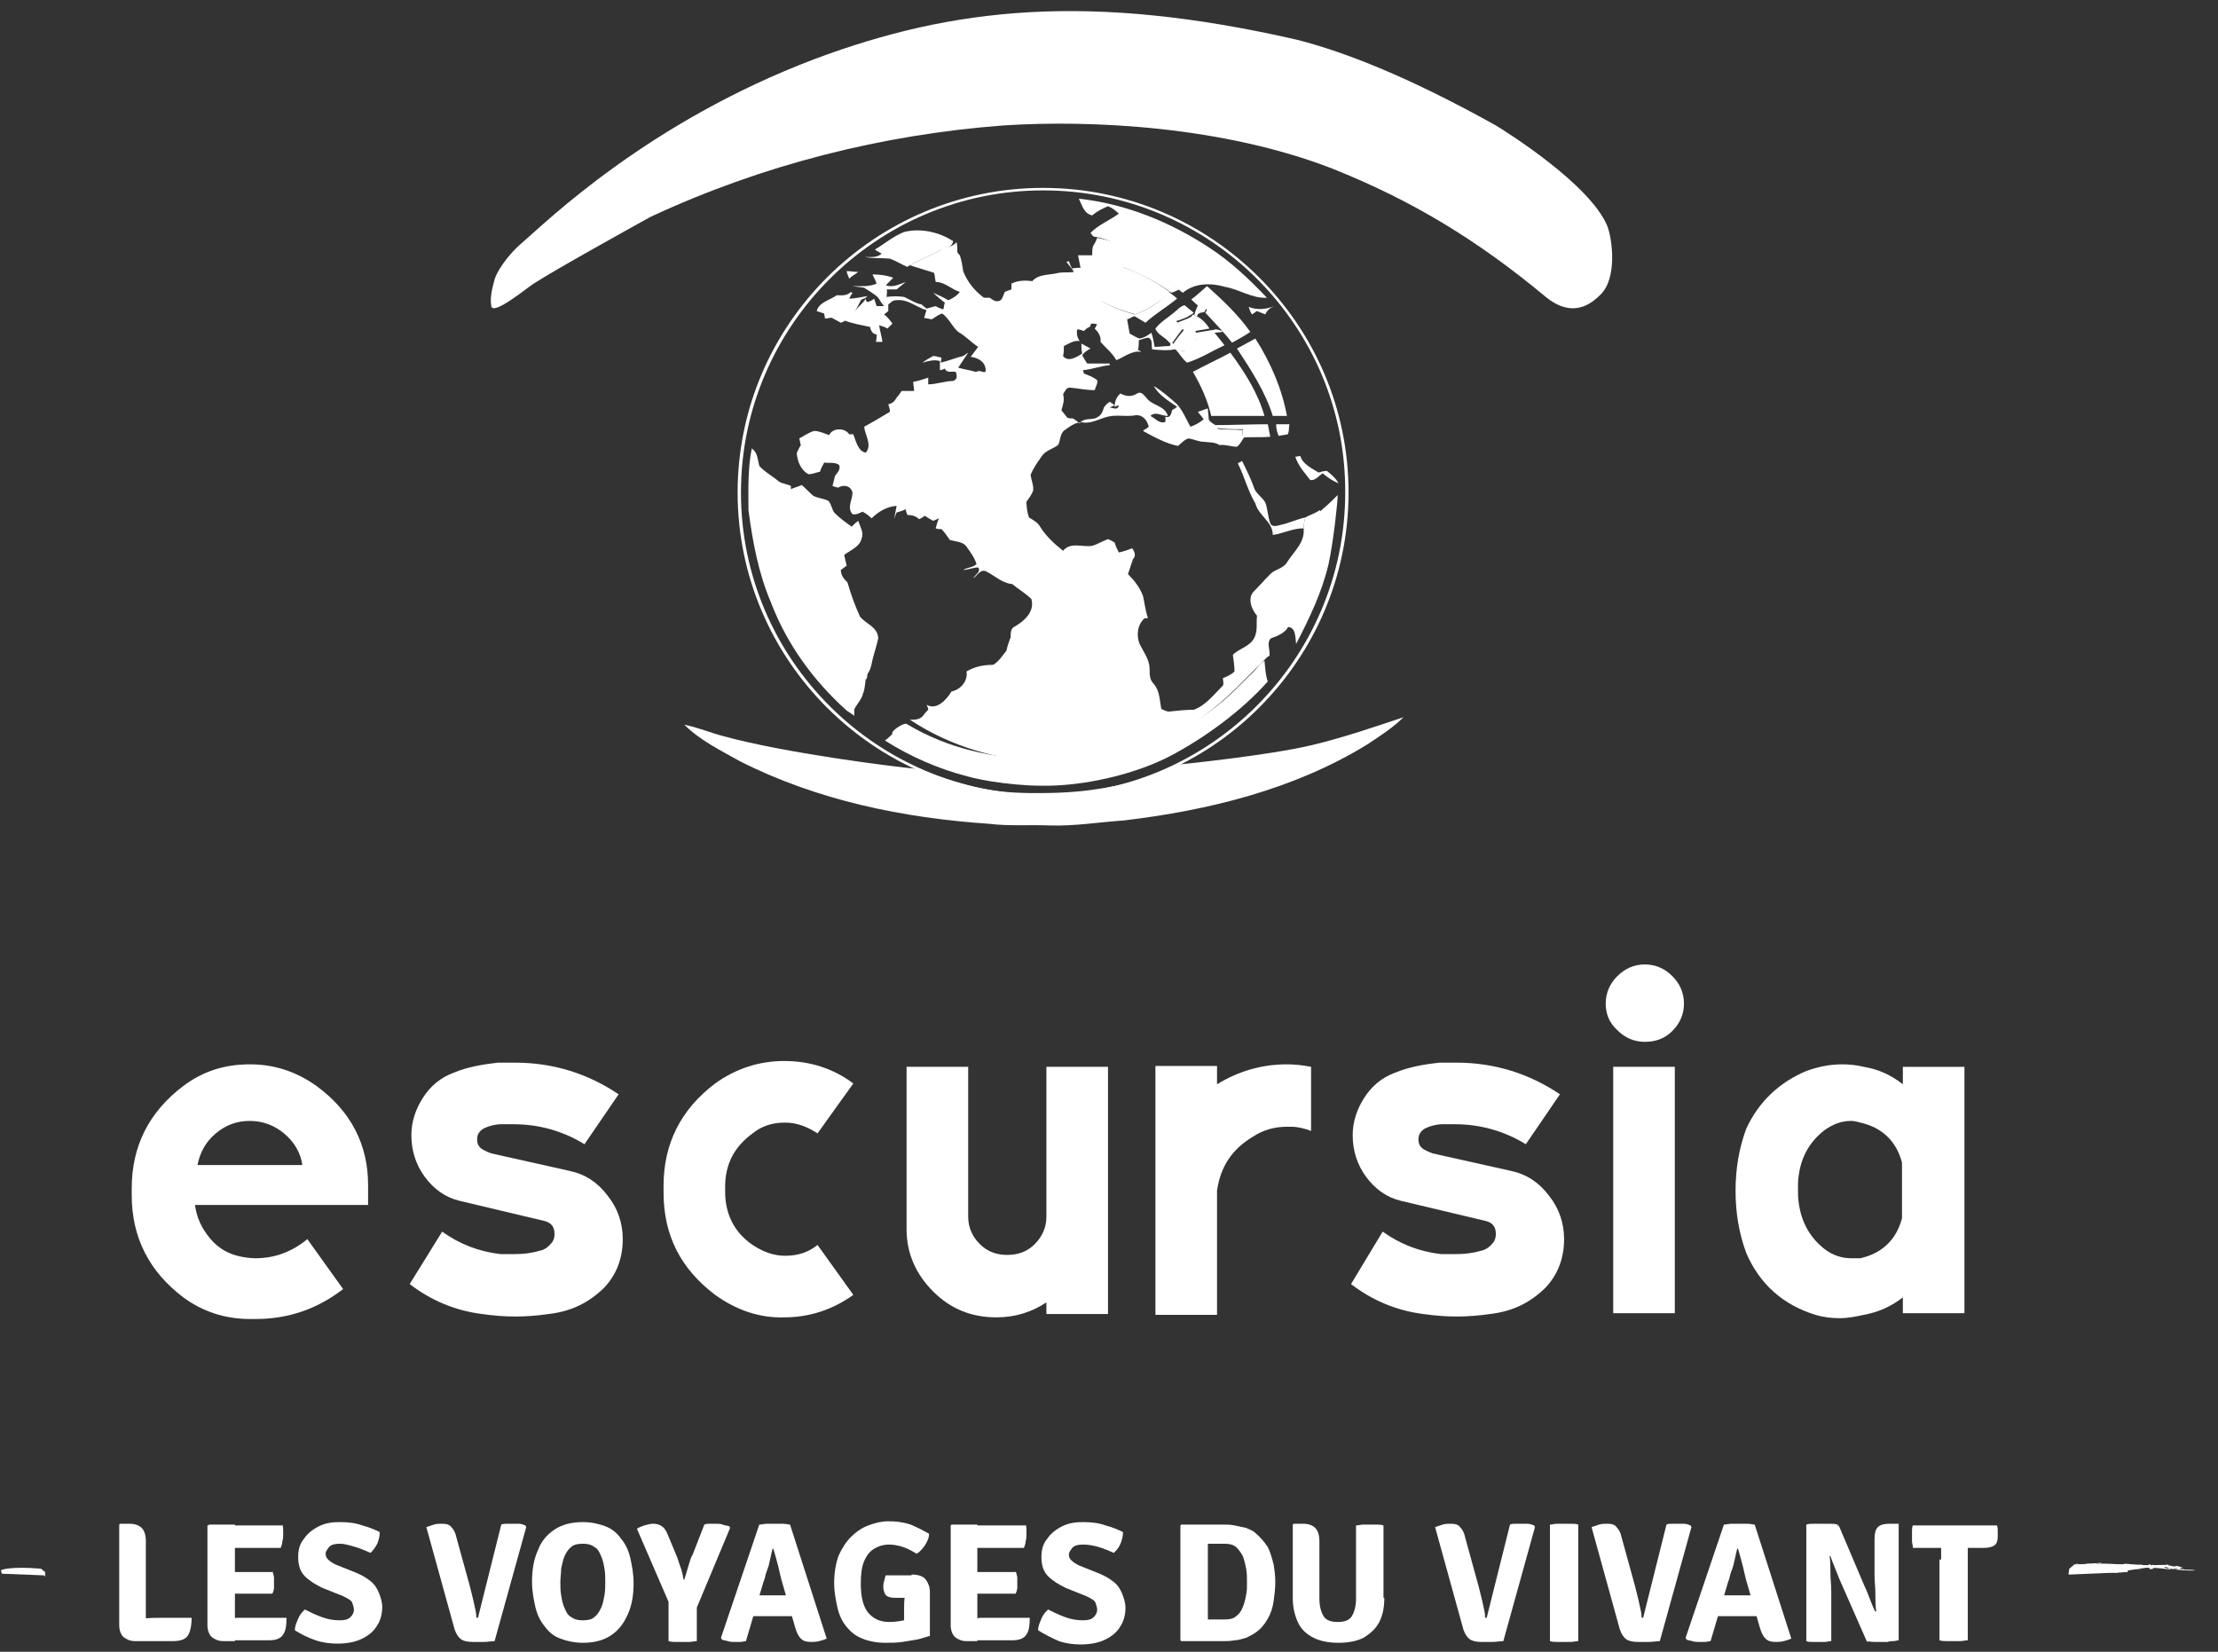 <svg xmlns="http://www.w3.org/2000/svg" width="94" height="70" viewBox="0 0 94 70" fill="none">
  <rect x="0" y="0" width="94" height="70" fill="#333333" stroke="none"/>
  <path d="M44.207 33.783C37.081 33.783 31.261 27.998 31.261 20.873C31.261 13.748 37.081 7.963 44.207 7.963C51.332 7.963 57.152 13.748 57.152 20.873C57.152 27.963 51.367 33.783 44.207 33.783ZM44.207 8.069C37.152 8.069 31.402 13.818 31.402 20.873C31.402 27.928 37.152 33.677 44.207 33.677C51.261 33.677 57.011 27.928 57.011 20.873C57.046 13.818 51.297 8.069 44.207 8.069Z" fill="white"/>
  <path d="M36.376 11.067C36.446 11.137 36.446 11.137 36.376 11.067Z" fill="white"/>
  <path d="M47.169 11.278C47.275 11.173 47.416 11.278 47.557 11.314C48.263 11.561 48.968 11.913 49.568 12.372C49.18 12.795 48.651 13.113 48.121 13.324C47.628 13.183 47.169 13.042 46.746 12.795C46.534 12.689 46.393 12.407 46.499 12.196C46.64 11.843 46.887 11.561 47.169 11.278Z" fill="white"/>
  <path d="M35.882 11.49C36.058 11.49 36.199 11.525 36.376 11.525C36.235 11.631 36.093 11.702 35.988 11.808C35.952 11.702 35.882 11.561 35.882 11.49Z" fill="white"/>
  <path d="M36.975 11.631C37.293 11.631 37.575 11.667 37.857 11.772C37.752 11.878 37.646 11.984 37.54 12.09C37.822 12.196 38.104 12.055 38.386 11.949C38.245 12.055 38.139 12.16 37.998 12.266C37.822 12.266 37.61 12.266 37.434 12.266C37.399 12.372 37.364 12.513 37.328 12.619C37.293 12.619 37.258 12.619 37.222 12.619C37.046 12.443 36.834 12.337 36.623 12.196C36.446 12.16 36.305 12.16 36.129 12.125C36.482 12.125 36.834 12.16 37.152 12.019C37.117 11.914 37.046 11.772 36.975 11.631Z" fill="white"/>
  <path d="M50.485 12.689C50.732 12.513 50.943 12.301 51.155 12.125C51.825 12.725 52.46 13.324 52.989 14.065C52.742 14.241 52.46 14.383 52.213 14.524C51.861 14.065 51.472 13.677 51.084 13.254C51.12 13.219 51.12 13.183 51.155 13.113C51.049 13.077 50.908 13.042 50.802 12.972C50.661 12.866 50.555 12.76 50.485 12.689Z" fill="white"/>
  <path d="M36.058 12.372C36.093 12.407 36.129 12.407 36.129 12.407C36.093 12.478 36.023 12.584 35.987 12.654C36.27 12.654 36.517 12.584 36.764 12.548C36.728 12.584 36.658 12.654 36.622 12.654C36.587 12.654 36.517 12.69 36.481 12.725C36.305 13.113 36.058 13.536 35.635 13.677C35.494 13.607 35.388 13.536 35.247 13.466C35.176 13.466 35.035 13.501 34.965 13.501C34.965 13.466 34.929 13.325 34.929 13.289C34.824 13.254 34.718 13.219 34.612 13.183C34.718 12.795 35.176 12.725 35.458 12.513C35.67 12.513 35.882 12.548 36.058 12.372Z" fill="white"/>
  <path d="M49.532 12.372C49.673 12.478 49.779 12.548 49.885 12.654C49.462 13.007 48.968 13.289 48.545 13.677C48.368 13.571 48.192 13.466 48.016 13.36L48.121 13.324C48.651 13.113 49.144 12.831 49.532 12.372Z" fill="white"/>
  <path d="M49.744 13.254C49.885 13.148 50.026 12.972 50.203 12.936C50.344 13.042 50.45 13.148 50.591 13.254C50.379 13.43 50.097 13.536 49.85 13.607C49.921 13.712 50.026 13.818 50.132 13.924C49.956 14.136 49.815 14.347 49.639 14.594L49.603 14.559C49.568 14.524 49.533 14.488 49.533 14.488C49.356 14.277 49.039 14.171 48.968 13.924C49.18 13.642 49.497 13.465 49.744 13.254Z" fill="white"/>
  <path d="M50.767 12.936C50.873 12.972 50.979 13.007 51.12 13.077C51.084 13.113 51.084 13.183 51.049 13.219C50.908 13.254 50.732 13.254 50.732 13.43C50.696 13.395 50.626 13.36 50.591 13.36C50.414 13.607 50.555 13.853 50.696 14.1C50.908 14.065 51.12 14.03 51.331 13.995C51.402 13.995 51.508 13.995 51.543 14.03C51.331 14.1 51.084 14.171 50.873 14.241C50.873 14.277 50.837 14.347 50.837 14.347C50.696 14.383 50.555 14.418 50.414 14.453C50.344 14.594 50.308 14.735 50.238 14.876C50.132 14.876 50.026 14.876 49.92 14.912L49.85 14.841C49.779 14.771 49.709 14.7 49.638 14.629L49.673 14.665C49.815 14.418 49.991 14.206 50.167 13.995C50.062 13.889 49.991 13.783 49.885 13.677C50.132 13.571 50.414 13.501 50.626 13.324C50.661 13.148 50.732 13.042 50.767 12.936Z" fill="white"/>
  <path d="M52.919 13.007C53.272 13.148 53.66 13.113 54.012 12.972C53.836 13.042 53.695 13.148 53.624 13.324C53.519 13.289 53.377 13.219 53.272 13.183C53.201 13.219 53.131 13.289 53.06 13.324C52.989 13.219 52.954 13.113 52.919 13.007Z" fill="white"/>
  <path d="M50.555 13.325C50.591 13.36 50.661 13.395 50.696 13.395C50.943 13.501 51.12 13.713 51.261 13.924C51.049 13.959 50.837 13.995 50.626 14.03C50.52 13.818 50.379 13.571 50.555 13.325Z" fill="white"/>
  <path d="M51.508 13.959C51.614 13.959 51.755 13.995 51.825 14.065C51.755 14.065 51.578 14.1 51.473 14.1C51.614 14.277 51.755 14.453 51.896 14.629C51.367 14.876 50.873 15.194 50.309 15.37C50.132 15.229 50.026 15.053 49.885 14.876C49.991 14.876 50.097 14.876 50.203 14.876C50.273 14.735 50.309 14.594 50.379 14.453C50.52 14.383 50.661 14.383 50.802 14.347C50.802 14.312 50.838 14.277 50.838 14.241C51.049 14.1 51.261 14.03 51.508 13.959Z" fill="white"/>
  <path d="M52.425 14.771C52.672 14.63 52.954 14.489 53.201 14.347C53.836 15.335 54.33 16.464 54.541 17.628C54.33 17.628 54.153 17.628 53.942 17.628C53.624 16.605 53.025 15.688 52.425 14.771Z" fill="white"/>
  <path d="M50.556 15.758C51.085 15.476 51.614 15.229 52.143 14.947C52.743 15.758 53.307 16.64 53.589 17.628C52.848 17.628 52.072 17.628 51.332 17.628C51.191 16.993 50.908 16.358 50.556 15.758Z" fill="white"/>
  <path d="M54.083 17.98C54.259 17.98 54.436 17.98 54.647 17.98C54.612 18.122 54.647 18.263 54.577 18.404C54.436 18.439 54.33 18.439 54.189 18.474C54.118 18.298 54.083 18.157 54.083 17.98Z" fill="white"/>
  <path d="M51.438 18.016C52.214 18.016 52.989 17.98 53.73 17.98C53.766 18.157 53.801 18.333 53.836 18.51C53.448 18.545 53.025 18.51 52.637 18.545C52.637 18.439 52.672 18.298 52.672 18.192C52.249 18.192 51.861 18.192 51.473 18.122L51.438 18.016Z" fill="white"/>
  <path d="M51.473 18.157C51.861 18.227 52.284 18.192 52.672 18.227C52.637 18.333 52.637 18.474 52.637 18.58C52.284 18.545 51.931 18.474 51.543 18.404C51.578 18.298 51.508 18.192 51.473 18.157Z" fill="white"/>
  <path d="M54.894 19.356C54.965 19.356 55.07 19.321 55.106 19.321C55.212 19.674 55.599 19.85 55.882 20.026C55.987 19.991 56.129 19.956 56.234 19.956C56.411 20.097 56.622 20.273 56.728 20.485C56.481 20.379 56.27 20.238 56.058 20.061C55.882 20.167 55.741 20.379 55.529 20.344C55.317 20.061 55.035 19.779 54.894 19.356Z" fill="white"/>
  <path d="M52.46 19.638C52.496 19.603 52.602 19.568 52.637 19.532C52.813 19.885 52.99 20.238 53.131 20.626C53.201 20.908 53.483 21.049 53.624 21.296C53.73 21.578 53.73 21.896 53.836 22.178C53.907 22.354 54.118 22.284 54.259 22.248C54.612 22.178 54.965 22.002 55.318 21.931C55.282 22.072 55.247 22.248 55.247 22.39C54.788 22.39 54.401 22.601 53.942 22.672C53.942 22.107 53.342 21.86 53.201 21.331C52.884 20.802 52.743 20.203 52.46 19.638Z" fill="white"/>
  <path d="M36.446 26.129C36.235 25.67 36.058 25.176 35.917 24.683C35.776 24.541 35.635 24.4 35.635 24.153C35.706 24.118 35.811 24.012 35.882 23.977C35.847 23.836 35.811 23.66 35.776 23.518C36.058 23.307 36.446 23.166 36.517 22.813C36.623 22.566 36.446 22.319 36.376 22.072C36.27 22.143 36.164 22.249 36.094 22.319C35.847 22.143 35.6 21.966 35.388 21.755C35.247 21.614 35.247 21.367 35.106 21.226C34.894 21.12 34.683 21.12 34.471 21.014C34.295 20.873 34.154 20.697 33.977 20.555C33.836 20.626 33.66 20.661 33.519 20.732V20.591C33.342 20.52 33.166 20.485 32.99 20.414C32.919 21.049 33.025 21.684 33.095 22.319C33.342 24.788 34.471 27.152 36.2 28.915C36.34 29.056 36.482 29.198 36.587 29.374C36.658 29.162 36.658 28.986 36.693 28.739L36.729 28.809C36.729 28.739 36.764 28.633 36.764 28.563C36.87 28.422 36.905 28.28 36.94 28.139C37.011 27.751 37.152 27.399 37.222 27.046C37.187 26.552 36.693 26.446 36.446 26.129ZM55.318 21.931C55.282 22.072 55.247 22.248 55.247 22.39C55.318 22.989 54.824 23.377 54.542 23.836C54.365 24.118 54.013 24.118 53.801 24.365C53.589 24.577 53.378 24.824 53.166 25.035C52.849 25.317 53.025 25.811 53.272 26.093C53.236 26.411 53.307 26.728 53.166 27.011C52.99 27.399 52.531 27.469 52.249 27.751C52.284 27.998 52.319 28.245 52.319 28.457C52.178 28.598 52.002 28.668 51.826 28.739C51.826 28.845 51.896 29.021 51.79 29.092C51.438 29.444 51.085 29.903 50.591 30.079C50.273 30.079 49.921 30.115 49.603 30.15C49.462 30.185 49.321 30.079 49.215 30.044C49.145 29.656 49.145 29.268 48.898 28.986C48.721 28.809 48.721 28.598 48.721 28.351C48.721 27.963 48.475 27.645 48.298 27.293C48.157 26.94 48.192 26.482 48.51 26.199H48.651C48.545 25.882 48.51 25.564 48.439 25.247C48.298 24.894 48.087 24.612 47.804 24.33C47.875 24.118 47.946 23.907 48.016 23.695C48.157 23.554 48.087 23.377 47.981 23.236C47.804 23.307 47.593 23.377 47.416 23.413C47.346 23.272 47.275 23.131 47.24 22.989C47.169 22.954 47.064 22.884 46.958 22.848C46.746 22.919 46.535 23.06 46.288 23.131C45.864 23.201 45.37 22.954 45.053 23.342C44.7 23.06 44.348 22.742 44.101 22.355C43.995 22.143 43.783 22.037 43.607 21.931C43.536 21.72 43.501 21.473 43.501 21.261C43.607 21.12 43.713 20.979 43.783 20.802C43.819 20.591 43.713 20.379 43.677 20.132C43.783 19.85 43.96 19.603 44.136 19.356C44.277 19.109 44.594 19.039 44.841 18.862C44.947 18.686 44.912 18.369 45.124 18.227C45.37 18.051 45.653 17.84 45.935 17.91C46.358 17.945 46.711 17.663 47.134 17.628C47.487 17.593 47.84 17.663 48.157 17.593C48.439 17.593 48.616 17.804 48.686 18.086C48.616 18.157 48.51 18.192 48.439 18.263C48.898 18.51 49.392 18.792 49.921 18.898C50.062 18.792 50.203 18.616 50.379 18.58C50.591 18.616 50.803 18.721 51.014 18.721C51.226 18.757 51.473 18.721 51.684 18.862C51.931 18.827 52.178 18.933 52.425 18.933C52.566 18.827 52.637 18.651 52.743 18.51C52.39 18.474 52.037 18.404 51.684 18.333C51.649 18.263 51.614 18.157 51.579 18.122L51.508 18.016C51.402 17.945 51.261 17.875 51.226 17.769C51.226 17.628 51.191 17.451 51.191 17.31C51.05 17.346 50.908 17.416 50.767 17.451C50.838 17.557 50.944 17.663 51.014 17.769C50.838 17.91 50.661 18.016 50.45 18.086C50.273 17.769 50.132 17.416 49.886 17.134C49.568 16.852 49.251 16.57 48.898 16.358C49.109 16.746 49.533 16.993 49.886 17.24C49.85 17.275 49.744 17.346 49.674 17.381C49.639 17.522 49.603 17.734 49.392 17.663C49.392 17.734 49.392 17.804 49.392 17.875C49.145 17.981 48.968 17.734 48.757 17.628C48.968 17.416 49.215 17.628 49.498 17.628C49.356 17.169 48.827 17.205 48.58 16.852C48.475 16.746 48.369 16.57 48.192 16.675C47.981 16.817 47.734 16.817 47.487 16.675C47.311 16.817 47.24 17.028 47.24 17.24L47.416 17.169C47.381 17.416 47.169 17.275 47.028 17.275L47.24 17.169C47.169 17.134 47.099 17.064 47.028 17.028C46.923 17.099 46.852 17.169 46.782 17.275C46.746 17.416 46.676 17.593 46.535 17.663C46.323 17.84 45.935 17.663 45.758 17.945C45.688 17.875 45.582 17.804 45.476 17.734C45.406 17.734 45.3 17.734 45.229 17.698C45.159 17.593 45.053 17.487 44.983 17.381C45.053 17.169 45.124 16.922 45.053 16.711C45.124 16.605 45.194 16.393 45.37 16.429C45.723 16.464 46.041 16.534 46.394 16.534C46.429 16.393 46.535 16.252 46.499 16.111C46.323 15.97 46.111 15.899 45.935 15.829C45.935 15.794 45.9 15.723 45.9 15.688C46.288 15.652 46.64 15.511 47.028 15.476C47.028 15.476 47.028 15.441 47.028 15.406C46.711 15.406 46.394 15.406 46.076 15.406C46.005 15.3 45.935 15.194 45.864 15.053C45.935 14.947 46.076 14.841 46.217 14.771C46.076 14.7 45.97 14.63 45.829 14.559C45.829 14.7 45.829 14.841 45.864 14.982C45.653 15.123 45.265 15.37 45.053 15.088C45.088 14.947 45.088 14.806 45.088 14.665C45.3 14.559 45.512 14.418 45.758 14.453C45.653 14.312 45.617 14.136 45.653 13.959C45.723 13.959 45.864 13.995 45.935 14.03C46.005 13.959 46.076 13.889 46.182 13.854C46.217 13.818 46.217 13.748 46.252 13.713C46.323 13.713 46.429 13.713 46.499 13.748C46.464 13.783 46.429 13.889 46.394 13.924C46.535 14.065 46.676 14.242 46.64 14.489C46.852 14.735 47.134 14.947 47.311 15.264C47.663 15.123 47.981 14.841 48.369 14.912C48.334 14.877 48.263 14.841 48.228 14.841C48.263 14.7 48.263 14.559 48.263 14.418C48.404 14.383 48.545 14.312 48.686 14.312C48.863 14.418 48.792 14.63 48.827 14.806C49.215 14.841 49.568 14.877 49.921 14.771C49.85 14.7 49.78 14.594 49.709 14.559C49.674 14.524 49.639 14.489 49.639 14.489C49.639 14.524 49.603 14.63 49.568 14.665C49.356 14.665 49.145 14.7 48.933 14.7C48.898 14.489 48.863 14.277 48.792 14.101C48.651 14.206 48.51 14.312 48.298 14.347C48.157 14.312 48.016 14.206 47.875 14.136C47.84 13.924 47.804 13.713 47.769 13.536C47.875 13.501 47.981 13.43 48.087 13.395L48.192 13.36C47.734 13.219 47.24 13.078 46.817 12.831C46.605 12.725 46.464 12.478 46.605 12.231C46.782 11.914 46.993 11.596 47.275 11.349C47.381 11.243 47.522 11.349 47.663 11.349C48.369 11.631 49.039 11.949 49.639 12.407C49.78 12.372 49.886 12.302 49.991 12.266C49.603 11.984 49.215 11.702 48.757 11.49C48.369 11.314 47.946 11.173 47.593 10.961C47.769 10.82 47.91 10.644 48.087 10.503C47.557 10.361 47.028 10.185 46.499 10.079C46.464 10.185 46.394 10.326 46.323 10.432C46.288 10.538 46.288 10.679 46.288 10.82C46.076 10.82 45.864 10.82 45.688 10.82C45.723 10.996 45.758 11.173 45.794 11.349C45.688 11.349 45.512 11.349 45.441 11.384C45.37 11.279 45.335 11.173 45.3 11.067L45.194 11.102C45.3 11.243 45.441 11.384 45.512 11.526C45.3 11.561 45.088 11.526 44.877 11.561C44.489 11.667 44.03 11.596 43.748 11.914C43.466 11.878 43.148 11.878 42.866 12.019V12.266C42.76 12.302 42.654 12.337 42.584 12.372C42.513 12.513 42.478 12.76 42.302 12.76C42.161 12.795 42.055 12.69 41.949 12.619C41.879 12.619 41.773 12.619 41.702 12.619C41.314 12.337 40.997 11.949 40.82 11.49C40.785 11.243 40.75 11.032 40.679 10.82C40.644 10.785 40.573 10.714 40.573 10.679C40.573 10.538 40.573 10.397 40.538 10.256C40.468 10.397 40.115 10.503 39.938 10.573C39.48 10.785 39.021 10.996 38.563 11.243C38.774 11.314 39.374 11.49 39.586 11.561C39.621 11.667 39.621 11.808 39.656 11.949C40.044 11.949 40.326 12.266 40.679 12.372C40.538 12.549 40.362 12.654 40.185 12.725C39.974 12.584 39.762 12.513 39.55 12.407C39.691 12.549 39.868 12.69 40.044 12.831C40.009 12.901 40.009 13.042 39.974 13.113C39.868 13.078 39.762 13.042 39.656 12.972C39.515 13.007 39.409 13.042 39.268 13.078C39.233 13.042 39.127 12.972 39.057 12.901C38.81 12.866 38.563 12.69 38.316 12.584C38.069 12.549 37.822 12.549 37.575 12.584C37.575 12.443 37.646 12.266 37.505 12.161C37.469 12.266 37.399 12.231 37.364 12.337C37.328 12.337 37.258 12.443 37.258 12.443L37.222 12.619C37.293 12.725 37.364 12.866 37.469 12.972C37.364 12.972 37.258 12.972 37.152 12.972C37.117 12.866 37.081 12.76 37.046 12.654C37.011 12.69 36.905 12.76 36.87 12.76C36.764 12.831 36.693 12.795 36.693 12.654C36.623 12.831 35.706 13.642 35.847 13.607C36.164 13.713 36.517 13.783 36.87 13.854C36.905 13.995 36.975 14.171 37.152 14.171C37.152 14.277 37.152 14.383 37.117 14.489C37.187 14.489 37.328 14.489 37.399 14.489C37.364 14.242 37.293 14.03 37.258 13.783C37.364 13.818 37.505 13.854 37.61 13.924C37.681 13.854 37.752 13.783 37.822 13.713C37.716 13.571 37.61 13.43 37.469 13.325C37.505 13.289 37.61 13.219 37.646 13.183C37.646 13.113 37.646 12.972 37.646 12.901C37.752 12.831 37.822 12.725 37.963 12.725C38.457 12.654 38.81 13.007 39.268 13.148C39.233 13.219 39.198 13.395 39.162 13.466C39.268 13.501 39.374 13.501 39.48 13.536C39.621 13.466 39.762 13.325 39.938 13.289C40.221 13.501 40.362 13.854 40.609 14.065C40.926 14.242 41.173 14.524 41.455 14.7C41.349 14.841 41.243 14.982 41.138 15.123C41.42 15.159 41.737 15.3 41.773 15.652C41.808 15.864 41.596 15.723 41.49 15.723C41.455 15.723 41.385 15.758 41.349 15.758C41.102 15.688 40.855 15.652 40.609 15.582C40.75 15.37 40.891 15.159 41.032 14.947C40.961 14.982 40.891 15.053 40.82 15.088C40.503 15.159 40.185 15.3 39.868 15.37C39.868 15.335 39.903 15.194 39.903 15.159C39.762 15.123 39.656 15.088 39.55 15.088C39.409 15.159 39.233 15.264 39.092 15.37C39.339 15.3 39.586 15.229 39.833 15.3C39.833 15.441 39.833 15.547 39.833 15.688C39.868 15.688 40.009 15.652 40.044 15.617C40.115 15.829 40.362 15.723 40.503 15.758C40.573 15.935 40.573 16.076 40.397 16.146C40.044 16.146 39.691 16.288 39.339 16.288C39.339 16.217 39.339 16.076 39.339 16.005C39.127 16.076 38.916 16.146 38.704 16.182C38.704 16.323 38.739 16.429 38.739 16.57C38.563 16.57 38.386 16.57 38.21 16.57C38.139 16.675 38.069 16.781 37.998 16.852C37.928 16.993 37.822 17.099 37.646 17.134C37.681 17.24 37.716 17.346 37.716 17.451C37.364 17.663 37.011 17.875 36.623 18.086C36.658 18.439 36.975 18.862 36.693 19.18C36.376 19.145 36.27 18.686 36.164 18.404H35.988C35.811 18.122 35.282 18.122 35.141 18.439C34.93 18.369 34.718 18.263 34.506 18.263C34.259 18.333 34.083 18.474 33.871 18.58C33.907 18.651 33.907 18.792 33.942 18.862C33.871 18.968 33.801 19.109 33.766 19.215C33.801 19.568 33.942 19.921 34.259 20.097C34.436 20.097 34.577 20.026 34.753 19.991C34.788 19.85 34.859 19.744 34.93 19.603C35.141 19.638 35.388 19.568 35.565 19.709C35.635 19.885 35.494 20.026 35.388 20.168C35.353 20.309 35.318 20.45 35.282 20.591C35.353 20.626 35.459 20.661 35.529 20.661C35.776 20.52 36.058 20.591 36.129 20.873C36.129 21.191 35.882 21.508 36.129 21.79C36.27 21.825 36.411 21.755 36.552 21.684C36.693 21.755 36.834 21.861 36.94 21.966C37.222 21.684 37.575 21.473 37.998 21.437C37.963 21.614 37.928 21.825 37.893 22.002C37.928 21.896 37.963 21.79 37.998 21.72C38.139 21.684 38.245 21.649 38.386 21.578C38.386 21.649 38.422 21.755 38.457 21.825C38.633 21.825 38.81 21.861 38.951 22.002C39.057 21.966 39.127 21.896 39.198 21.861C39.303 21.931 39.409 22.002 39.55 22.072C39.621 22.037 39.727 22.002 39.797 21.966C39.727 22.108 39.691 22.249 39.656 22.39C39.727 22.425 39.833 22.425 39.903 22.425C40.044 22.566 40.15 22.742 40.256 22.884C40.503 22.954 40.82 22.954 40.961 23.166C41.138 23.413 41.314 23.66 41.385 23.907C41.243 24.048 40.997 24.048 40.82 24.153C41.032 24.153 41.243 24.048 41.455 24.048C41.596 24.224 41.314 24.365 41.243 24.506C41.42 24.4 41.561 24.083 41.808 24.224C42.161 24.4 42.478 24.718 42.901 24.753C43.148 24.965 43.466 25.141 43.713 25.388C43.854 25.917 43.431 26.305 43.007 26.552C42.831 26.623 42.831 26.834 42.831 27.011C42.76 27.187 42.69 27.399 42.654 27.575C42.478 27.787 42.337 28.034 42.09 28.175C41.702 28.175 41.314 28.245 40.961 28.457C41.032 28.845 40.714 29.233 40.326 29.303C40.115 29.656 39.691 30.115 39.268 29.868C39.303 29.938 39.339 30.009 39.339 30.079C39.268 30.15 39.198 30.22 39.127 30.326C38.986 30.503 38.774 30.503 38.563 30.503C40.326 31.667 42.337 32.231 44.453 32.302C44.912 32.302 45.935 32.231 46.394 32.196C49.004 31.914 50.979 30.644 52.778 28.774C53.095 28.457 53.342 28.21 53.695 27.857L53.801 27.787C53.836 27.54 53.66 27.222 53.871 27.046C54.189 26.94 54.612 26.764 54.647 26.376C54.753 25.952 55 25.529 55.141 25.141C55.353 24.541 55.565 24.012 55.706 23.413C55.847 22.813 55.917 22.213 55.953 21.614C55.6 21.825 55.494 21.825 55.318 21.931Z" fill="white"/>
  <path d="M34.541 2.496C40.397 0.309 46.182 -0.326 54.965 1.684C57.046 2.213 59.797 3.307 63.395 5.317C63.748 5.529 67.381 7.787 68.122 9.585C68.333 10.15 68.545 11.772 67.839 12.478C67.416 12.901 66.64 13.501 65.511 12.584C62.584 10.15 59.832 8.492 56.481 7.152C51.861 5.353 46.252 5.07 42.513 5.317C37.398 5.705 32.319 6.975 27.557 9.197C26.605 9.727 23.607 11.384 22.619 12.019C22.337 12.196 20.891 13.395 20.82 12.972C20.75 12.548 20.891 12.125 20.961 11.843C21.032 11.561 21.49 10.82 22.125 10.291C23.148 9.409 27.451 5.176 34.541 2.496Z" fill="white"/>
  <path d="M44.383 33.607C47.945 33.571 49.885 32.407 49.885 32.407C49.885 32.407 53.801 32.019 55.67 31.561C56.975 31.243 58.21 30.82 59.48 30.397C59.021 30.855 58.457 31.208 57.928 31.561C54.824 33.465 51.19 34.347 47.628 34.771C46.57 34.841 45.547 35.017 44.488 34.982C43.642 34.947 42.76 35.017 41.913 34.912C38.28 34.665 34.647 33.924 31.367 32.266C30.555 31.808 29.674 31.384 29.003 30.714C29.568 30.82 30.132 31.067 30.697 31.208C33.272 31.913 37.751 32.478 38.845 32.584C41.314 33.465 42.231 33.642 44.383 33.607Z" fill="white"/>
  <path d="M45.723 8.421C47.699 8.633 49.603 9.409 51.261 10.502C52.178 11.102 52.954 11.843 53.695 12.619C53.06 12.654 52.531 12.266 51.931 12.16C51.332 11.984 50.626 11.984 50.132 12.407C50.062 12.372 49.991 12.302 49.921 12.231C49.533 11.949 49.039 11.666 48.616 11.49C48.228 11.314 47.769 11.173 47.381 10.961C47.557 10.82 47.557 10.644 47.734 10.467C47.205 10.326 46.993 10.15 46.464 10.044C46.323 10.044 46.288 9.973 46.217 9.868C46.57 9.515 47.028 9.338 47.416 9.056C47.275 8.915 47.134 8.809 46.958 8.739C46.711 8.845 46.499 8.95 46.288 9.127C45.935 9.056 45.864 8.704 45.723 8.421Z" fill="white"/>
  <path d="M38.316 9.832C39.021 9.656 39.797 9.832 40.397 10.22L40.361 10.326C40.291 10.467 40.044 10.573 39.868 10.608C39.409 10.82 38.95 11.032 38.492 11.279L38.457 11.314C38.139 11.173 38.069 11.102 37.716 10.961C37.363 10.926 37.01 10.961 36.658 10.891C36.905 10.891 37.187 10.926 37.363 10.749C37.257 10.679 37.151 10.644 37.081 10.573C37.504 10.326 37.857 10.009 38.316 9.832Z" fill="white"/>
  <path d="M31.861 19.003C32.108 19.18 32.108 19.462 32.178 19.744C32.425 20.026 32.848 20.238 33.095 20.485C33.025 21.12 33.131 21.649 33.201 22.284C33.448 24.753 34.541 27.046 36.235 28.845C36.376 28.986 36.376 29.162 36.587 29.268C36.587 29.727 36.058 29.973 36.199 30.326C36.094 30.256 35.988 30.185 35.882 30.114C34.471 28.845 33.342 27.293 32.672 25.529C32.143 24.294 31.896 22.954 31.72 21.614C31.72 20.767 31.684 19.885 31.861 19.003Z" fill="white"/>
  <path d="M56.693 20.979C56.693 21.261 56.517 22.919 56.305 23.907C56.023 25.106 55.494 26.199 54.929 27.293C54.894 27.011 54.929 26.481 54.471 26.587C54.577 26.164 54.788 25.811 54.929 25.423C55.141 24.824 55.388 24.259 55.494 23.624C55.635 23.025 55.705 22.425 55.776 21.825C56.34 21.331 56.34 21.331 56.693 20.979Z" fill="white"/>
  <path d="M52.919 28.668C53.413 28.21 53.307 28.174 53.589 27.998C53.624 28.28 53.624 28.598 53.73 28.88C52.637 30.114 51.049 31.279 49.568 32.054C48.192 32.76 46.323 33.218 44.735 33.289C43.219 33.36 41.596 33.077 40.996 32.901C39.762 32.584 38.563 32.054 37.504 31.384C37.61 31.314 37.716 31.208 37.822 31.102C37.716 30.996 38.316 30.608 38.422 30.679C40.185 31.737 42.055 32.125 44.136 32.196C44.594 32.196 45.476 32.16 45.935 32.125C48.51 31.843 50.697 30.926 52.531 29.056L52.919 28.668Z" fill="white"/>
  <path d="M36.235 28.845C36.376 28.986 36.411 29.021 36.587 29.162C36.587 29.621 36.023 29.974 36.199 30.361" fill="white"/>
  <path d="M15.6 51.067H8.263C8.333 51.596 8.545 52.055 8.898 52.478C9.251 52.901 9.674 53.148 10.203 53.254C10.379 53.289 10.591 53.324 10.838 53.324C11.649 53.324 12.39 53.042 13.025 52.513L14.541 54.63C13.448 55.476 12.213 55.899 10.838 55.899H10.591C9.533 55.899 8.58 55.582 7.769 54.982C6.323 53.889 5.582 52.443 5.582 50.644V50.361C5.582 48.562 6.323 47.116 7.769 46.023C8.616 45.388 9.533 45.106 10.591 45.106C11.649 45.106 12.566 45.423 13.413 46.023C14.859 47.081 15.6 48.492 15.6 50.22V51.067ZM12.813 49.374C12.742 48.845 12.46 48.386 12.037 48.033C11.614 47.681 11.12 47.504 10.591 47.504C10.027 47.504 9.568 47.681 9.145 48.033C8.721 48.386 8.474 48.845 8.369 49.374H12.813Z" fill="white"/>
  <path d="M18.739 52.196C19.48 52.725 20.291 53.042 21.208 53.148H21.808C22.16 53.148 22.513 53.113 22.866 53.007C23.078 52.972 23.254 52.831 23.395 52.654C23.466 52.548 23.501 52.443 23.501 52.301C23.501 51.984 23.36 51.808 23.042 51.737L19.48 50.891C18.88 50.749 18.386 50.397 17.998 49.868C17.61 49.339 17.434 48.739 17.434 48.104C17.434 47.54 17.61 47.011 17.928 46.517C18.245 46.023 18.668 45.67 19.233 45.458C19.832 45.212 20.467 45.106 21.102 45.035H21.843C23.43 45.035 24.912 45.494 26.217 46.376L24.771 48.492C23.854 47.928 22.831 47.645 21.773 47.645H21.243C20.996 47.645 20.714 47.716 20.503 47.822C20.326 47.928 20.22 48.069 20.22 48.28C20.22 48.527 20.326 48.668 20.573 48.774C20.644 48.809 20.714 48.845 20.82 48.88L24.136 49.621C24.806 49.762 25.335 50.114 25.758 50.679C26.182 51.208 26.393 51.843 26.393 52.513C26.393 53.289 26.146 53.995 25.617 54.559C24.947 55.229 24.171 55.582 23.254 55.688C22.76 55.758 22.302 55.794 21.843 55.794C21.384 55.794 20.926 55.758 20.432 55.688C19.303 55.547 18.28 55.123 17.363 54.418L18.739 52.196Z" fill="white"/>
  <path d="M30.308 54.876C28.862 53.783 28.122 52.372 28.122 50.538V50.256C28.122 48.457 28.862 47.011 30.308 45.917C31.19 45.282 32.178 44.965 33.236 44.965C34.33 44.965 35.317 45.282 36.164 45.917L34.647 48.033C34.224 47.751 33.765 47.575 33.272 47.575C32.742 47.575 32.284 47.716 31.896 48.033C31.12 48.598 30.732 49.339 30.732 50.291V50.502C30.732 51.455 31.12 52.231 31.896 52.76C32.319 53.042 32.778 53.219 33.272 53.219C33.801 53.219 34.259 53.078 34.647 52.76L36.164 54.876C35.282 55.511 34.294 55.829 33.236 55.829C32.178 55.864 31.19 55.511 30.308 54.876Z" fill="white"/>
  <path d="M41.032 51.561C41.032 52.019 41.208 52.407 41.525 52.725C41.843 53.042 42.231 53.183 42.69 53.183C43.148 53.183 43.536 53.042 43.853 52.725C44.171 52.407 44.347 52.019 44.347 51.561V45.211H46.958V55.688H44.347V55.194C43.712 55.617 43.007 55.829 42.231 55.829C41.173 55.829 40.291 55.476 39.55 54.735C38.809 53.995 38.421 53.113 38.421 52.09V45.211H41.032V51.561Z" fill="white"/>
  <path d="M48.968 45.176H51.578V45.952C52.496 45.388 53.483 45.106 54.541 45.106C54.859 45.106 55.212 45.141 55.564 45.212V47.928C55.282 47.822 55 47.751 54.718 47.751H54.541C54.012 47.751 53.519 47.892 53.095 48.175C52.213 48.704 51.72 49.444 51.578 50.467V55.723H48.968V45.176Z" fill="white"/>
  <path d="M58.598 52.196C59.339 52.725 60.15 53.042 61.067 53.148H61.702C62.054 53.148 62.407 53.113 62.76 53.007C62.972 52.972 63.148 52.831 63.289 52.654C63.36 52.548 63.395 52.443 63.395 52.301C63.395 51.984 63.254 51.808 62.936 51.737L59.374 50.891C58.774 50.749 58.28 50.397 57.892 49.868C57.504 49.339 57.328 48.739 57.328 48.104C57.328 47.54 57.504 47.011 57.822 46.517C58.139 46.023 58.562 45.67 59.127 45.458C59.727 45.212 60.361 45.106 60.996 45.035H61.737C63.324 45.035 64.806 45.494 66.111 46.376L64.665 48.492C63.748 47.928 62.725 47.645 61.666 47.645H61.137C60.891 47.645 60.608 47.716 60.397 47.822C60.22 47.928 60.114 48.069 60.114 48.28C60.114 48.527 60.22 48.668 60.467 48.774C60.538 48.809 60.608 48.845 60.714 48.88L64.03 49.621C64.7 49.762 65.229 50.114 65.652 50.679C66.076 51.208 66.287 51.843 66.287 52.513C66.287 53.289 66.04 53.995 65.511 54.559C64.841 55.229 64.065 55.582 63.148 55.688C62.654 55.758 62.196 55.794 61.737 55.794C61.279 55.794 60.82 55.758 60.326 55.688C59.197 55.547 58.174 55.123 57.257 54.418L58.598 52.196Z" fill="white"/>
  <path d="M68.051 42.531C68.051 42.072 68.228 41.684 68.545 41.367C68.863 41.049 69.251 40.873 69.709 40.873C70.168 40.873 70.556 41.049 70.873 41.367C71.191 41.684 71.367 42.072 71.367 42.531C71.367 42.989 71.191 43.377 70.873 43.695C70.556 44.012 70.168 44.153 69.709 44.153C69.251 44.153 68.863 43.977 68.545 43.659C68.192 43.342 68.051 42.954 68.051 42.531ZM71.014 45.211H68.369V55.652H70.979V45.211H71.014Z" fill="white"/>
  <path d="M83.254 55.653H80.644V54.982C80.15 55.37 79.585 55.617 78.986 55.723C78.668 55.794 78.316 55.864 77.963 55.864C77.645 55.864 77.293 55.829 76.94 55.723C75.564 55.3 74.577 54.418 74.012 53.113C73.695 52.266 73.554 51.384 73.554 50.467C73.554 49.55 73.695 48.668 74.012 47.822C74.541 46.693 75.388 45.882 76.552 45.388C77.046 45.212 77.54 45.106 78.069 45.106C78.386 45.106 78.704 45.141 78.986 45.212C79.621 45.317 80.15 45.564 80.644 45.952V45.212H83.254V55.653ZM80.608 49.268C80.362 48.351 79.762 47.786 78.845 47.575C78.704 47.54 78.598 47.504 78.457 47.504C78.033 47.504 77.681 47.645 77.328 47.892C76.693 48.386 76.34 49.021 76.234 49.797C76.199 49.973 76.199 50.185 76.199 50.397C76.199 50.608 76.199 50.785 76.234 50.996C76.34 51.772 76.693 52.443 77.328 52.936C77.645 53.183 78.033 53.324 78.457 53.324H78.845C79.762 53.113 80.362 52.548 80.608 51.631V49.268Z" fill="white"/>
  <path d="M6.217 69.55H5.723C5.511 69.55 5.37 69.479 5.229 69.374C5.123 69.268 5.053 69.091 5.053 68.88V64.612L5.088 64.576H5.511C5.723 64.576 5.899 64.647 6.005 64.753C6.111 64.859 6.181 65.035 6.181 65.317V69.55H6.217ZM8.121 68.562C8.121 68.915 8.051 69.197 7.945 69.338C7.839 69.479 7.628 69.55 7.346 69.55H5.723L5.088 68.703C5.405 68.633 5.723 68.598 6.04 68.598C6.358 68.562 6.64 68.562 6.887 68.562H8.121Z" fill="white"/>
  <path d="M8.827 64.647L8.862 64.612H9.956V65.564C9.956 65.67 9.956 65.741 9.956 65.846C9.956 65.917 9.956 66.023 9.956 66.129V68.104C9.956 68.21 9.956 68.28 9.956 68.351C9.956 68.421 9.956 68.527 9.956 68.598V69.55H9.462C9.25 69.55 9.109 69.48 8.968 69.374C8.862 69.268 8.791 69.091 8.791 68.88V64.647H8.827ZM11.966 64.612C12.001 64.682 12.001 64.788 12.001 64.859C12.001 64.929 12.001 65 12.001 65.07C12.001 65.141 12.001 65.212 11.966 65.317C11.966 65.423 11.931 65.494 11.896 65.6H10.414C10.344 65.6 10.273 65.6 10.167 65.6C10.061 65.6 9.956 65.6 9.814 65.6C9.709 65.6 9.603 65.6 9.532 65.6V64.647H11.966V64.612ZM11.543 66.587C11.578 66.658 11.578 66.728 11.613 66.834C11.613 66.94 11.613 67.01 11.613 67.046C11.613 67.116 11.613 67.187 11.613 67.293C11.613 67.363 11.578 67.469 11.543 67.54H10.449C10.379 67.54 10.308 67.54 10.202 67.54C10.097 67.54 9.991 67.54 9.85 67.54C9.744 67.54 9.638 67.54 9.568 67.54V66.622C9.638 66.622 9.744 66.622 9.85 66.622C9.956 66.622 10.097 66.622 10.202 66.622C10.308 66.622 10.414 66.622 10.449 66.622H11.543V66.587ZM12.143 68.562C12.143 68.88 12.107 69.127 12.001 69.268C11.896 69.444 11.684 69.515 11.402 69.515H9.568V68.598C9.709 68.598 9.885 68.598 10.026 68.562C10.167 68.562 10.344 68.562 10.52 68.562H12.143Z" fill="white"/>
  <path d="M12.496 69.091C12.496 68.915 12.566 68.774 12.637 68.598C12.707 68.421 12.813 68.315 12.919 68.21C13.13 68.315 13.342 68.421 13.624 68.527C13.906 68.633 14.153 68.668 14.4 68.668C14.612 68.668 14.753 68.633 14.859 68.527C14.965 68.421 15 68.315 15 68.21C15 68.139 14.965 68.033 14.93 67.927C14.894 67.822 14.753 67.751 14.541 67.645L13.66 67.293C13.377 67.151 13.13 67.01 12.919 66.799C12.707 66.587 12.637 66.305 12.637 65.987C12.637 65.67 12.707 65.423 12.884 65.211C13.025 65 13.236 64.823 13.518 64.682C13.801 64.541 14.083 64.506 14.4 64.506C14.753 64.506 15.071 64.541 15.353 64.647C15.635 64.718 15.882 64.823 16.093 64.929C16.093 65.106 16.058 65.247 15.988 65.423C15.917 65.564 15.811 65.705 15.706 65.811C15.529 65.74 15.318 65.635 15.071 65.564C14.824 65.493 14.612 65.423 14.4 65.423C14.189 65.423 14.048 65.458 13.942 65.564C13.871 65.67 13.801 65.74 13.801 65.846C13.801 65.952 13.836 66.023 13.906 66.093C13.977 66.164 14.083 66.234 14.224 66.305L15.106 66.657C15.353 66.763 15.529 66.869 15.706 67.01C15.882 67.151 15.988 67.328 16.058 67.504C16.129 67.68 16.199 67.892 16.199 68.104C16.199 68.386 16.129 68.668 15.988 68.88C15.847 69.127 15.635 69.303 15.353 69.444C15.071 69.585 14.718 69.656 14.294 69.656C14.012 69.656 13.695 69.621 13.377 69.515C13.06 69.409 12.778 69.268 12.496 69.091Z" fill="white"/>
  <path d="M21.244 64.612C21.314 64.576 21.42 64.576 21.49 64.576C21.561 64.576 21.667 64.576 21.737 64.576C21.808 64.576 21.878 64.576 21.984 64.576C22.09 64.576 22.161 64.612 22.266 64.647L22.302 64.718L20.961 69.55C20.82 69.55 20.679 69.585 20.503 69.585C20.326 69.585 20.185 69.585 20.044 69.585C19.832 69.585 19.656 69.55 19.55 69.479C19.445 69.409 19.339 69.268 19.268 69.056L18.069 64.718C18.175 64.682 18.28 64.647 18.386 64.612C18.492 64.576 18.633 64.576 18.739 64.576C18.915 64.576 19.056 64.612 19.127 64.718C19.233 64.823 19.303 64.964 19.339 65.141L19.903 67.187C19.938 67.328 19.974 67.469 20.009 67.61C20.044 67.751 20.079 67.892 20.115 68.069C20.15 68.245 20.185 68.351 20.185 68.492C20.185 68.527 20.185 68.562 20.221 68.562H20.256L21.244 64.612Z" fill="white"/>
  <path d="M22.548 67.046C22.548 66.516 22.619 66.093 22.795 65.705C22.936 65.317 23.183 65.035 23.501 64.823C23.818 64.612 24.206 64.506 24.7 64.506C25.053 64.506 25.37 64.576 25.652 64.682C25.935 64.788 26.146 64.964 26.323 65.211C26.499 65.423 26.64 65.705 26.711 66.023C26.781 66.34 26.852 66.693 26.852 67.081C26.852 67.61 26.781 68.033 26.605 68.421C26.428 68.809 26.217 69.091 25.899 69.303C25.582 69.515 25.194 69.621 24.7 69.621C24.347 69.621 24.03 69.55 23.748 69.444C23.465 69.338 23.254 69.162 23.077 68.915C22.901 68.703 22.76 68.421 22.689 68.104C22.619 67.786 22.548 67.434 22.548 67.046ZM23.748 67.046C23.748 67.222 23.748 67.433 23.783 67.61C23.818 67.822 23.854 67.998 23.924 68.139C23.994 68.315 24.065 68.457 24.206 68.527C24.347 68.633 24.488 68.668 24.7 68.668C24.912 68.668 25.088 68.633 25.194 68.527C25.335 68.421 25.405 68.28 25.476 68.139C25.547 67.998 25.582 67.786 25.617 67.61C25.652 67.398 25.652 67.222 25.652 67.046C25.652 66.869 25.652 66.657 25.617 66.481C25.582 66.269 25.547 66.093 25.476 65.952C25.405 65.776 25.335 65.635 25.194 65.564C25.053 65.458 24.912 65.423 24.7 65.423C24.488 65.423 24.312 65.458 24.206 65.564C24.065 65.67 23.994 65.811 23.924 65.952C23.854 66.128 23.818 66.305 23.783 66.481C23.783 66.657 23.748 66.869 23.748 67.046Z" fill="white"/>
  <path d="M29.85 64.612C29.92 64.576 29.991 64.576 30.097 64.576C30.167 64.576 30.238 64.576 30.344 64.576C30.45 64.576 30.555 64.576 30.626 64.612C30.696 64.647 30.802 64.647 30.908 64.682L30.943 64.753L29.497 68.21H28.474L26.993 64.788C27.099 64.718 27.204 64.682 27.31 64.647C27.451 64.612 27.557 64.576 27.663 64.576C27.839 64.576 27.945 64.612 28.051 64.682C28.157 64.753 28.227 64.859 28.298 65.035L28.651 65.882C28.721 66.023 28.756 66.199 28.827 66.375C28.897 66.552 28.933 66.728 28.968 66.94H29.003C29.038 66.834 29.074 66.693 29.109 66.587C29.144 66.481 29.18 66.34 29.215 66.234C29.25 66.128 29.285 65.987 29.356 65.882L29.85 64.612ZM29.532 67.328V69.55C29.427 69.55 29.321 69.585 29.215 69.585C29.109 69.585 29.003 69.585 28.933 69.585C28.862 69.585 28.756 69.585 28.651 69.585C28.545 69.585 28.439 69.585 28.333 69.55V67.328H29.532Z" fill="white"/>
  <path d="M32.178 64.612C32.284 64.612 32.389 64.576 32.495 64.576C32.636 64.576 32.742 64.576 32.848 64.576C32.954 64.576 33.06 64.576 33.165 64.576C33.306 64.576 33.412 64.612 33.483 64.612L35.035 69.444C34.964 69.479 34.858 69.515 34.717 69.55C34.576 69.585 34.471 69.585 34.365 69.585C34.188 69.585 34.047 69.55 33.941 69.444C33.836 69.338 33.765 69.197 33.694 68.95L33.165 67.116C33.095 66.904 33.06 66.693 32.989 66.411C32.919 66.128 32.848 65.882 32.777 65.635H32.742C32.707 65.776 32.672 65.917 32.636 66.093C32.601 66.269 32.566 66.411 32.495 66.587C32.425 66.763 32.425 66.904 32.354 67.046L31.613 69.55C31.543 69.55 31.472 69.585 31.366 69.585C31.296 69.585 31.19 69.585 31.119 69.585C31.049 69.585 30.943 69.585 30.837 69.55C30.732 69.515 30.626 69.515 30.59 69.479L30.555 69.409L32.178 64.612ZM32.248 68.492C32.213 68.492 32.178 68.492 32.142 68.492C32.107 68.492 32.037 68.492 32.001 68.492C31.966 68.492 31.931 68.492 31.896 68.492H31.296L31.649 67.61H32.178C32.213 67.61 32.248 67.61 32.284 67.61C32.319 67.61 32.354 67.61 32.425 67.61C32.46 67.61 32.495 67.61 32.531 67.61H33.06C33.095 67.61 33.13 67.61 33.165 67.61C33.201 67.61 33.236 67.61 33.306 67.61C33.342 67.61 33.377 67.61 33.412 67.61H33.977L34.259 68.492H33.659C33.624 68.492 33.589 68.492 33.553 68.492C33.518 68.492 33.448 68.492 33.412 68.492C33.377 68.492 33.342 68.492 33.306 68.492H32.248Z" fill="white"/>
  <path d="M39.374 65C39.374 65.176 39.303 65.317 39.197 65.494C39.092 65.635 38.986 65.776 38.845 65.846C38.668 65.74 38.492 65.635 38.28 65.564C38.069 65.494 37.857 65.458 37.681 65.458C37.434 65.458 37.222 65.529 37.046 65.635C36.869 65.74 36.728 65.917 36.622 66.164C36.517 66.411 36.481 66.728 36.481 67.116C36.481 67.681 36.587 68.104 36.799 68.351C37.01 68.598 37.293 68.739 37.681 68.739C37.928 68.739 38.139 68.704 38.316 68.668C38.492 68.633 38.668 68.598 38.774 68.562L39.374 69.338C39.233 69.374 39.056 69.444 38.88 69.48C38.668 69.515 38.457 69.55 38.245 69.585C37.998 69.621 37.751 69.621 37.504 69.621C37.151 69.621 36.799 69.55 36.552 69.444C36.27 69.338 36.058 69.162 35.882 68.95C35.705 68.739 35.564 68.457 35.494 68.139C35.423 67.822 35.352 67.469 35.352 67.081C35.352 66.658 35.423 66.27 35.529 65.952C35.67 65.635 35.846 65.353 36.058 65.141C36.27 64.929 36.517 64.753 36.799 64.647C37.081 64.541 37.363 64.471 37.645 64.471C37.963 64.471 38.28 64.506 38.598 64.612C38.845 64.718 39.127 64.859 39.374 65ZM38.633 66.728C38.915 66.728 39.127 66.799 39.233 66.94C39.338 67.081 39.409 67.257 39.409 67.469V67.716H37.998C37.892 67.716 37.786 67.716 37.681 67.681C37.575 67.645 37.539 67.61 37.504 67.54C37.469 67.469 37.434 67.363 37.434 67.257C37.434 67.187 37.434 67.116 37.469 67.01C37.504 66.905 37.504 66.834 37.539 66.763H38.633V66.728ZM38.316 68.174C38.316 67.998 38.316 67.822 38.351 67.645C38.351 67.469 38.386 67.293 38.421 67.116L39.409 67.434V69.338H38.316V68.174Z" fill="white"/>
  <path d="M40.291 64.647L40.326 64.612H41.42V65.564C41.42 65.67 41.42 65.741 41.42 65.846C41.42 65.917 41.42 66.023 41.42 66.129V68.104C41.42 68.21 41.42 68.28 41.42 68.351C41.42 68.421 41.42 68.527 41.42 68.598V69.55H40.961C40.75 69.55 40.608 69.48 40.467 69.374C40.362 69.268 40.291 69.091 40.291 68.88V64.647ZM43.466 64.612C43.501 64.682 43.501 64.788 43.501 64.859C43.501 64.929 43.501 65 43.501 65.07C43.501 65.141 43.501 65.212 43.466 65.317C43.466 65.423 43.43 65.494 43.395 65.6H41.914C41.843 65.6 41.773 65.6 41.667 65.6C41.561 65.6 41.455 65.6 41.314 65.6C41.208 65.6 41.102 65.6 41.032 65.6V64.647H43.466V64.612ZM43.042 66.587C43.078 66.658 43.078 66.728 43.113 66.834C43.113 66.94 43.113 67.01 43.113 67.046C43.113 67.116 43.113 67.187 43.113 67.293C43.113 67.363 43.078 67.469 43.042 67.54H41.949C41.878 67.54 41.808 67.54 41.702 67.54C41.596 67.54 41.49 67.54 41.349 67.54C41.243 67.54 41.138 67.54 41.067 67.54V66.622C41.138 66.622 41.243 66.622 41.349 66.622C41.455 66.622 41.596 66.622 41.702 66.622C41.808 66.622 41.914 66.622 41.949 66.622H43.042V66.587ZM43.642 68.562C43.642 68.88 43.607 69.127 43.501 69.268C43.395 69.444 43.183 69.515 42.901 69.515H41.067V68.598C41.208 68.598 41.385 68.598 41.526 68.562C41.667 68.562 41.843 68.562 42.019 68.562H43.642Z" fill="white"/>
  <path d="M43.995 69.091C43.995 68.915 44.065 68.774 44.136 68.598C44.206 68.421 44.312 68.315 44.418 68.21C44.63 68.315 44.841 68.421 45.123 68.527C45.406 68.633 45.653 68.668 45.899 68.668C46.111 68.668 46.252 68.633 46.358 68.527C46.464 68.421 46.499 68.315 46.499 68.21C46.499 68.139 46.464 68.033 46.428 67.927C46.393 67.822 46.252 67.751 46.041 67.645L45.159 67.293C44.877 67.151 44.63 67.01 44.418 66.799C44.206 66.587 44.136 66.305 44.136 65.987C44.136 65.67 44.206 65.423 44.383 65.211C44.524 65 44.735 64.823 45.018 64.682C45.3 64.541 45.582 64.506 45.899 64.506C46.252 64.506 46.57 64.541 46.852 64.647C47.134 64.718 47.381 64.823 47.593 64.929C47.593 65.106 47.557 65.247 47.487 65.423C47.416 65.599 47.31 65.705 47.205 65.811C47.028 65.74 46.816 65.635 46.57 65.564C46.323 65.493 46.111 65.458 45.899 65.458C45.688 65.458 45.547 65.493 45.441 65.599C45.37 65.705 45.3 65.776 45.3 65.882C45.3 65.987 45.335 66.058 45.406 66.128C45.476 66.199 45.582 66.269 45.723 66.34L46.605 66.693C46.852 66.799 47.028 66.904 47.205 67.046C47.381 67.187 47.487 67.363 47.557 67.539C47.628 67.716 47.698 67.927 47.698 68.139C47.698 68.421 47.628 68.703 47.487 68.915C47.346 69.162 47.134 69.338 46.852 69.479C46.57 69.621 46.217 69.691 45.794 69.691C45.511 69.691 45.194 69.656 44.877 69.55C44.559 69.409 44.277 69.268 43.995 69.091Z" fill="white"/>
  <path d="M54.047 67.046C54.047 67.328 54.012 67.61 53.977 67.857C53.942 68.104 53.871 68.351 53.73 68.598C53.589 68.845 53.448 69.021 53.201 69.197C53.095 69.268 52.954 69.338 52.813 69.409C52.672 69.444 52.495 69.515 52.319 69.515C52.143 69.55 52.002 69.55 51.861 69.55C51.649 69.55 51.437 69.55 51.261 69.55C51.049 69.55 50.873 69.55 50.661 69.55C50.45 69.55 50.273 69.55 50.062 69.55L50.026 69.515V64.647L50.062 64.612C50.273 64.612 50.485 64.612 50.661 64.612C50.873 64.612 51.049 64.612 51.261 64.612C51.473 64.612 51.649 64.612 51.861 64.612C52.002 64.612 52.143 64.612 52.319 64.647C52.495 64.682 52.637 64.718 52.813 64.753C52.954 64.823 53.095 64.859 53.201 64.965C53.413 65.141 53.589 65.353 53.73 65.564C53.836 65.776 53.906 66.023 53.977 66.305C54.012 66.517 54.047 66.763 54.047 67.046ZM52.848 67.046C52.848 66.869 52.848 66.693 52.813 66.481C52.778 66.305 52.742 66.129 52.672 65.952C52.601 65.811 52.495 65.67 52.39 65.564C52.249 65.458 52.108 65.423 51.896 65.423C51.79 65.423 51.649 65.423 51.543 65.423C51.437 65.423 51.296 65.423 51.19 65.423V68.633C51.331 68.633 51.437 68.633 51.543 68.633C51.649 68.633 51.79 68.633 51.896 68.633C52.108 68.633 52.284 68.598 52.39 68.492C52.531 68.386 52.601 68.28 52.672 68.104C52.742 67.927 52.778 67.786 52.813 67.575C52.848 67.434 52.848 67.257 52.848 67.046Z" fill="white"/>
  <path d="M58.668 67.716C58.668 68.139 58.598 68.457 58.456 68.739C58.315 69.021 58.069 69.233 57.786 69.409C57.504 69.55 57.151 69.621 56.728 69.621C56.305 69.621 55.952 69.55 55.67 69.409C55.388 69.268 55.141 69.056 55 68.739C54.859 68.421 54.788 68.104 54.788 67.716V64.612L54.823 64.576H55.247C55.458 64.576 55.635 64.647 55.74 64.753C55.846 64.859 55.917 65.035 55.917 65.317V67.751C55.917 68.069 55.987 68.315 56.093 68.492C56.199 68.668 56.411 68.739 56.693 68.739C56.975 68.739 57.187 68.668 57.292 68.492C57.398 68.315 57.469 68.069 57.469 67.751V64.647C57.575 64.647 57.681 64.612 57.751 64.612C57.857 64.612 57.927 64.612 58.033 64.612C58.104 64.612 58.21 64.612 58.315 64.612C58.421 64.612 58.527 64.612 58.633 64.647V67.716H58.668Z" fill="white"/>
  <path d="M63.994 64.612C64.065 64.576 64.171 64.576 64.241 64.576C64.312 64.576 64.418 64.576 64.488 64.576C64.559 64.576 64.629 64.576 64.735 64.576C64.841 64.576 64.912 64.612 65.017 64.647L65.053 64.718L63.712 69.55C63.571 69.55 63.43 69.585 63.254 69.585C63.077 69.585 62.936 69.585 62.795 69.585C62.584 69.585 62.407 69.55 62.301 69.479C62.196 69.409 62.09 69.268 62.019 69.056L60.82 64.718C60.926 64.682 61.032 64.647 61.137 64.612C61.243 64.576 61.384 64.576 61.49 64.576C61.666 64.576 61.807 64.612 61.878 64.718C61.984 64.823 62.054 64.964 62.09 65.141L62.654 67.187C62.689 67.328 62.725 67.469 62.76 67.61C62.795 67.751 62.83 67.892 62.866 68.069C62.901 68.245 62.936 68.351 62.936 68.492C62.936 68.527 62.936 68.562 62.971 68.562H63.007L63.994 64.612Z" fill="white"/>
  <path d="M65.688 64.612C65.793 64.612 65.864 64.576 66.005 64.576C66.146 64.576 66.217 64.576 66.287 64.576C66.358 64.576 66.463 64.576 66.569 64.576C66.675 64.576 66.781 64.576 66.887 64.612V69.55C66.781 69.55 66.675 69.585 66.569 69.585C66.463 69.585 66.358 69.585 66.287 69.585C66.217 69.585 66.111 69.585 66.005 69.585C65.899 69.585 65.793 69.585 65.688 69.55V64.612Z" fill="white"/>
  <path d="M70.626 64.612C70.696 64.576 70.802 64.576 70.873 64.576C70.943 64.576 71.049 64.576 71.12 64.576C71.19 64.576 71.261 64.576 71.367 64.576C71.472 64.576 71.543 64.612 71.649 64.647L71.684 64.718L70.344 69.55C70.203 69.55 70.061 69.585 69.885 69.585C69.709 69.585 69.568 69.585 69.427 69.585C69.215 69.585 69.038 69.55 68.933 69.479C68.827 69.409 68.721 69.268 68.65 69.056L67.451 64.718C67.557 64.682 67.663 64.647 67.769 64.612C67.874 64.576 68.016 64.576 68.121 64.576C68.298 64.576 68.439 64.612 68.509 64.718C68.615 64.823 68.686 64.964 68.721 65.141L69.285 67.187C69.321 67.328 69.356 67.469 69.391 67.61C69.427 67.751 69.462 67.892 69.497 68.069C69.532 68.245 69.568 68.351 69.568 68.492C69.568 68.527 69.568 68.562 69.603 68.562H69.638L70.626 64.612Z" fill="white"/>
  <path d="M73.06 64.612C73.165 64.612 73.271 64.576 73.377 64.576C73.518 64.576 73.624 64.576 73.73 64.576C73.836 64.576 73.941 64.576 74.047 64.576C74.188 64.576 74.294 64.612 74.365 64.612L75.917 69.444C75.846 69.479 75.74 69.515 75.599 69.55C75.458 69.585 75.352 69.585 75.246 69.585C75.07 69.585 74.929 69.55 74.823 69.444C74.717 69.338 74.647 69.197 74.576 68.95L74.047 67.116C73.977 66.904 73.941 66.693 73.871 66.411C73.8 66.128 73.73 65.882 73.659 65.635H73.624C73.589 65.776 73.553 65.917 73.518 66.093C73.483 66.269 73.448 66.411 73.377 66.587C73.306 66.763 73.306 66.904 73.236 67.046L72.495 69.55C72.425 69.55 72.354 69.585 72.248 69.585C72.142 69.585 72.072 69.585 72.001 69.585C71.931 69.585 71.825 69.585 71.719 69.55C71.613 69.515 71.508 69.515 71.472 69.479L71.437 69.409L73.06 64.612ZM73.13 68.492C73.095 68.492 73.06 68.492 73.024 68.492C72.989 68.492 72.918 68.492 72.883 68.492C72.848 68.492 72.813 68.492 72.777 68.492H72.178L72.531 67.61H73.06C73.095 67.61 73.13 67.61 73.165 67.61C73.201 67.61 73.236 67.61 73.306 67.61C73.342 67.61 73.377 67.61 73.412 67.61H73.941C73.977 67.61 74.012 67.61 74.047 67.61C74.082 67.61 74.118 67.61 74.188 67.61C74.224 67.61 74.259 67.61 74.294 67.61H74.859L75.141 68.492H74.541C74.506 68.492 74.471 68.492 74.435 68.492C74.4 68.492 74.329 68.492 74.294 68.492C74.259 68.492 74.224 68.492 74.188 68.492H73.13Z" fill="white"/>
  <path d="M76.552 64.612C76.658 64.576 76.763 64.576 76.904 64.576C77.046 64.576 77.151 64.576 77.222 64.576C77.293 64.576 77.398 64.576 77.504 64.576C77.645 64.576 77.751 64.576 77.892 64.612L77.61 65.917L77.539 65.952C77.575 66.164 77.575 66.375 77.575 66.657C77.575 66.904 77.61 67.187 77.61 67.434C77.61 67.68 77.61 67.927 77.61 68.104V69.55C77.504 69.55 77.434 69.585 77.328 69.585C77.222 69.585 77.151 69.585 77.081 69.585C77.01 69.585 76.94 69.585 76.834 69.585C76.728 69.585 76.622 69.585 76.552 69.55V64.612ZM77.963 66.94C77.892 66.763 77.822 66.587 77.751 66.411C77.68 66.234 77.61 66.058 77.575 65.952L77.046 65.352L77.927 64.647L79.021 67.222C79.127 67.434 79.197 67.645 79.268 67.822C79.338 67.998 79.409 68.174 79.479 68.315L80.079 68.95L79.127 69.585L77.963 66.94ZM80.467 69.515C80.397 69.515 80.326 69.55 80.255 69.55C80.15 69.55 80.079 69.55 80.008 69.585C79.938 69.585 79.868 69.585 79.797 69.585C79.726 69.585 79.621 69.585 79.515 69.585C79.409 69.585 79.268 69.585 79.127 69.55L79.444 68.315L79.515 68.28C79.48 68.069 79.479 67.822 79.479 67.539C79.479 67.257 79.444 67.01 79.444 66.763C79.444 66.516 79.444 66.305 79.444 66.128V65.247C79.444 65 79.479 64.823 79.585 64.718C79.691 64.612 79.868 64.576 80.079 64.576H80.467V69.515Z" fill="white"/>
  <path d="M81.067 65.564C81.067 65.493 81.032 65.388 81.032 65.317C81.032 65.247 81.032 65.176 81.032 65.106C81.032 65.035 81.032 64.964 81.032 64.894C81.032 64.823 81.032 64.718 81.067 64.647H84.63C84.665 64.718 84.665 64.788 84.665 64.859C84.665 64.929 84.665 65 84.665 65.106C84.665 65.282 84.63 65.423 84.524 65.493C84.418 65.564 84.277 65.599 84.065 65.599H83.889C83.818 65.599 83.748 65.599 83.677 65.599C83.571 65.599 83.501 65.599 83.466 65.599H82.302C82.231 65.599 82.16 65.599 82.09 65.599C81.984 65.599 81.914 65.599 81.878 65.599H81.067V65.564ZM82.266 66.093C82.266 65.987 82.266 65.917 82.266 65.811C82.266 65.74 82.266 65.635 82.266 65.529V65.07H83.395V65.529C83.395 65.635 83.395 65.705 83.395 65.811C83.395 65.882 83.395 65.987 83.395 66.093V69.515C83.289 69.515 83.183 69.55 83.078 69.55C82.972 69.55 82.866 69.55 82.795 69.55C82.725 69.55 82.619 69.55 82.513 69.55C82.407 69.55 82.302 69.55 82.196 69.515V66.093H82.266Z" fill="white"/>
  <path d="M88.334 66.305L88.475 66.269L91.367 66.34C91.367 66.34 91.649 66.305 91.649 66.34C91.649 66.375 91.085 66.446 91.085 66.446" fill="white"/>
  <path d="M87.91 66.305C89.568 66.199 90.203 66.34 90.203 66.376C90.203 66.411 90.168 66.623 90.168 66.623L87.734 66.728H87.663L87.698 66.481L87.91 66.305Z" fill="white"/>
  <path d="M1.737 66.481C0.502 66.376 0.044 66.517 0.044 66.552C0.044 66.587 0.079 66.693 0.079 66.693L1.878 66.764L1.913 66.834V66.623L1.737 66.481Z" fill="white"/>
  <path d="M88.016 66.34C87.945 66.34 87.945 66.27 87.875 66.305C87.945 66.305 87.945 66.376 88.016 66.34ZM88.58 66.411C88.615 66.411 88.51 66.376 88.474 66.376C88.474 66.411 88.545 66.376 88.58 66.411L88.51 66.446C88.545 66.446 88.545 66.517 88.615 66.481H88.58C88.615 66.446 88.51 66.411 88.58 66.411ZM88.086 66.376C88.051 66.376 88.016 66.376 88.016 66.376C88.051 66.376 88.051 66.411 88.086 66.376ZM88.121 66.411H88.192H88.157V66.446C88.121 66.446 88.051 66.446 88.051 66.411C88.086 66.411 88.157 66.411 88.157 66.411H88.121ZM88.827 66.446H88.897L88.933 66.481L88.827 66.446ZM88.333 66.446C88.263 66.446 88.121 66.481 88.157 66.411C88.157 66.481 88.298 66.446 88.333 66.446ZM87.769 66.517C87.734 66.552 87.698 66.517 87.734 66.587C87.734 66.587 87.839 66.587 87.839 66.622L87.875 66.587C87.804 66.587 87.734 66.552 87.769 66.517ZM87.875 66.587C87.839 66.552 87.839 66.552 87.875 66.587H87.839C87.769 66.587 87.698 66.622 87.769 66.658H87.839C87.804 66.658 87.804 66.658 87.804 66.658C87.839 66.622 87.875 66.658 87.91 66.693C87.875 66.693 87.804 66.658 87.839 66.622L87.875 66.587ZM87.769 66.658C87.769 66.693 87.839 66.693 87.839 66.693L87.769 66.658ZM87.698 66.622L87.945 66.552L87.698 66.587V66.622ZM88.086 66.587C88.086 66.622 88.016 66.587 87.945 66.622C87.98 66.658 88.121 66.622 88.086 66.587ZM87.945 66.446C87.98 66.481 88.051 66.376 88.121 66.446H88.051C88.051 66.446 88.121 66.481 88.192 66.481C88.121 66.587 88.157 66.481 88.051 66.481C88.192 66.481 88.157 66.552 88.121 66.587C88.086 66.517 87.875 66.552 87.945 66.446ZM89.709 66.552C89.638 66.587 89.532 66.517 89.532 66.517L89.638 66.552L89.603 66.517L89.709 66.552ZM89.674 66.481C89.674 66.481 89.709 66.446 89.638 66.446L89.674 66.481ZM89.991 66.481C90.062 66.446 90.203 66.446 90.273 66.446C90.308 66.411 90.203 66.376 90.167 66.376C90.273 66.517 90.062 66.376 89.991 66.411C90.026 66.411 90.062 66.411 90.062 66.446C90.062 66.446 89.991 66.446 89.956 66.446L89.991 66.481ZM91.508 66.446H91.437L91.472 66.411L91.508 66.446ZM89.85 66.376C89.815 66.376 89.709 66.34 89.709 66.376C89.674 66.376 89.815 66.376 89.85 66.376ZM89.18 66.34C89.18 66.376 89.25 66.34 89.285 66.34H89.18ZM89.885 66.34C89.885 66.34 89.885 66.34 89.85 66.305L89.885 66.34ZM89.074 66.305L88.968 66.34C89.003 66.411 89.039 66.34 89.074 66.305ZM89.215 66.481C89.109 66.446 89.109 66.446 89.039 66.376C89.144 66.34 89.144 66.411 89.144 66.446C89.215 66.481 89.18 66.446 89.215 66.446V66.481ZM89.25 66.376C89.286 66.376 89.356 66.411 89.356 66.446C89.356 66.411 89.25 66.376 89.18 66.376H89.25ZM89.285 66.446C89.321 66.446 89.462 66.517 89.427 66.446L89.462 66.481L89.532 66.517C89.427 66.517 89.321 66.446 89.285 66.446ZM88.58 66.34C88.615 66.376 88.545 66.27 88.651 66.305C88.721 66.305 88.792 66.34 88.756 66.376C88.686 66.376 88.615 66.376 88.58 66.34ZM88.333 66.34L88.263 66.305H88.298L88.333 66.34ZM88.721 66.376C88.686 66.34 88.651 66.305 88.615 66.34C88.651 66.411 88.686 66.34 88.721 66.376ZM89.744 66.658L87.91 66.517L89.497 66.446L89.744 66.658ZM90.203 66.552L90.062 66.587L89.956 66.622H89.885H90.026C89.921 66.622 89.85 66.658 89.779 66.622L89.744 66.658C89.286 66.27 89.779 67.01 89.709 66.305H89.744C89.779 66.34 89.921 66.27 90.026 66.305C90.026 66.305 89.991 66.305 90.026 66.27C90.238 66.27 90.555 66.34 90.767 66.305C90.802 66.411 91.014 66.376 91.155 66.411M87.945 66.305C88.051 66.305 87.945 66.27 87.98 66.27C88.086 66.27 88.227 66.34 88.263 66.305C88.333 66.34 88.439 66.305 88.51 66.34V66.305C88.545 66.305 88.58 66.34 88.615 66.34C88.756 66.376 88.862 66.376 88.968 66.376C88.968 66.34 88.968 66.34 88.897 66.34C89.003 66.305 89.18 66.376 89.321 66.376V66.34L89.391 66.376V66.34C89.532 66.34 89.709 66.34 89.779 66.411C89.744 66.376 89.85 66.376 89.779 66.34C89.85 66.376 89.956 66.376 90.026 66.376H90.167C90.379 66.376 90.767 66.587 90.732 66.517M88.615 66.27L88.792 66.305C88.827 66.305 88.827 66.27 88.897 66.234C88.862 66.27 89.003 66.234 89.039 66.27C89.074 66.234 89.039 66.234 89.003 66.234M91.049 66.305C91.049 66.305 91.085 66.305 91.155 66.305C91.155 66.305 91.155 66.305 91.12 66.305C91.19 66.305 91.12 66.376 91.226 66.34V66.305L91.296 66.34C91.508 66.305 91.719 66.34 91.896 66.305V66.34C92.002 66.34 92.107 66.411 92.213 66.376H92.178C92.319 66.34 92.354 66.411 92.566 66.446C92.531 66.446 92.425 66.411 92.425 66.481C92.46 66.517 92.566 66.517 92.566 66.481V66.517C92.531 66.481 92.46 66.481 92.39 66.481L92.425 66.517C92.354 66.517 92.284 66.517 92.213 66.481H92.319C92.249 66.446 92.143 66.481 92.107 66.481C92.143 66.517 93.06 66.517 93.025 66.552C92.848 66.587 92.037 66.517 91.861 66.446H91.896C91.861 66.446 91.79 66.376 91.719 66.411C91.719 66.446 91.79 66.446 91.825 66.446C91.825 66.481 91.719 66.376 91.684 66.411C91.755 66.446 91.861 66.481 91.966 66.481L92.002 66.517C91.755 66.481 91.437 66.446 91.226 66.446C91.367 66.517 91.155 66.446 91.226 66.517C91.19 66.481 91.155 66.481 91.12 66.517" fill="white"/>
</svg>